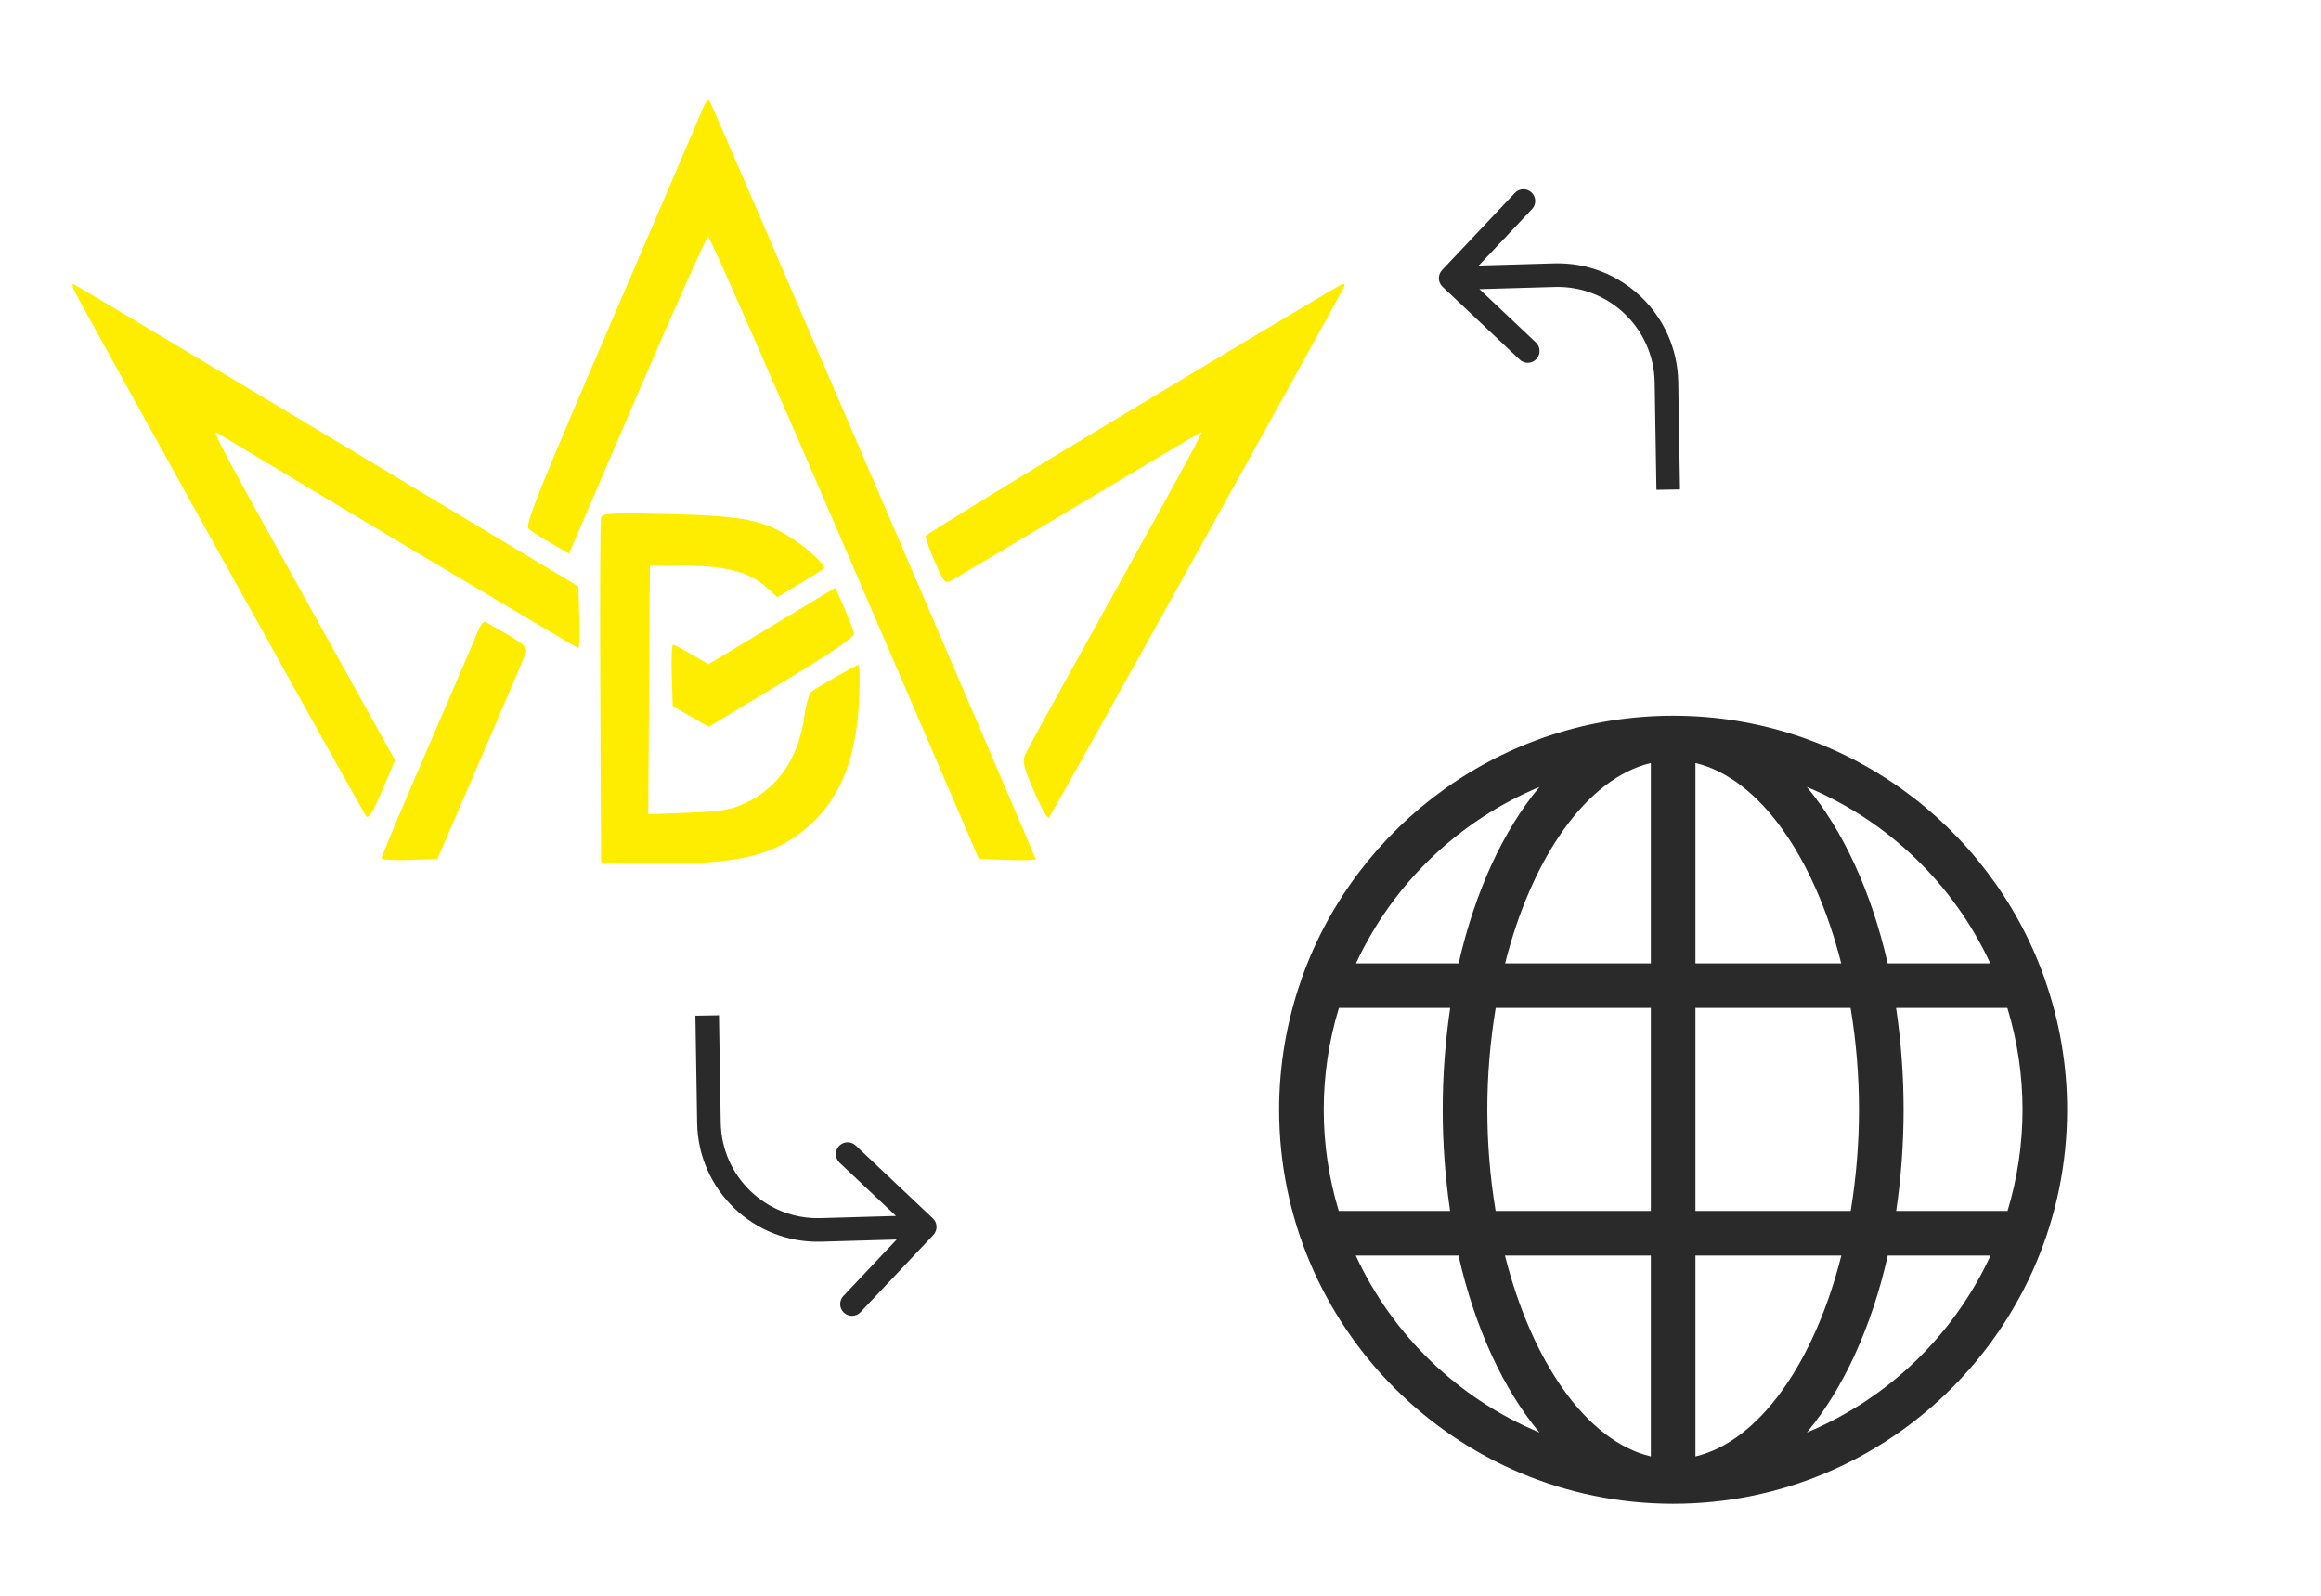 <svg width="128" height="88" viewBox="0 0 128 88" fill="none" xmlns="http://www.w3.org/2000/svg">
<path fill-rule="evenodd" clip-rule="evenodd" d="M38.758 5.992C38.614 6.345 36.339 11.646 33.702 17.773C29.765 26.921 28.95 28.955 29.145 29.146C29.275 29.274 29.831 29.638 30.38 29.954L31.378 30.53L35.136 21.795C37.203 16.991 38.965 13.054 39.052 13.045C39.138 13.037 42.533 20.756 46.597 30.198L53.986 47.367L55.549 47.421C56.41 47.45 57.113 47.429 57.113 47.373C57.113 47.265 39.406 6.076 39.163 5.62C39.055 5.417 38.955 5.509 38.758 5.992ZM4.05 15.937C4.184 16.299 19.946 44.683 20.19 45.003C20.326 45.181 20.556 44.816 21.08 43.584L21.787 41.925L16.935 33.204C12.151 24.608 11.659 23.679 11.986 23.877C17.041 26.934 31.819 35.742 31.893 35.742C31.951 35.742 31.975 34.976 31.947 34.041L31.895 32.339L18.003 23.997C10.363 19.408 4.075 15.654 4.029 15.654C3.983 15.654 3.993 15.781 4.05 15.937ZM62.503 22.532C56.237 26.301 51.087 29.46 51.057 29.553C51.027 29.645 51.248 30.283 51.549 30.969C52.064 32.147 52.117 32.205 52.495 31.999C52.715 31.88 55.722 30.091 59.177 28.024C62.632 25.957 65.645 24.164 65.873 24.04L66.286 23.814L65.908 24.582C65.7 25.004 63.555 28.899 61.141 33.238C58.726 37.576 56.659 41.335 56.547 41.59C56.372 41.987 56.441 42.281 57.028 43.646C57.405 44.522 57.773 45.173 57.845 45.094C58.007 44.917 74.165 15.849 74.165 15.735C74.165 15.691 74.104 15.66 74.03 15.666C73.956 15.673 68.769 18.762 62.503 22.532ZM33.153 28.51C33.101 28.651 33.079 32.994 33.105 38.16L33.151 47.553L35.843 47.606C40.373 47.696 42.465 47.255 44.276 45.828C46.222 44.297 47.215 42.003 47.375 38.672C47.428 37.572 47.413 36.672 47.341 36.672C47.223 36.672 45.355 37.728 44.764 38.129C44.635 38.216 44.459 38.802 44.373 39.431C44.056 41.761 42.957 43.409 41.15 44.266C40.327 44.657 39.823 44.744 37.961 44.818L35.749 44.906L35.797 38.046L35.843 31.185L37.818 31.195C40.074 31.207 41.355 31.554 42.292 32.407L42.874 32.937L44.115 32.186C44.797 31.773 45.389 31.399 45.431 31.356C45.567 31.215 44.683 30.357 43.796 29.767C42.157 28.677 41.091 28.456 36.969 28.349C33.903 28.27 33.231 28.298 33.153 28.51ZM42.572 34.522L39.074 36.633L38.155 36.095C37.649 35.798 37.182 35.556 37.116 35.556C37.051 35.556 37.02 36.317 37.048 37.247L37.1 38.939L38.092 39.51L39.083 40.081L43.117 37.649C45.863 35.994 47.136 35.128 47.102 34.937C47.075 34.782 46.831 34.151 46.561 33.533L46.069 32.411L42.572 34.522ZM26.343 34.842C26.205 35.184 24.954 38.099 23.564 41.322C22.173 44.544 21.036 47.246 21.036 47.327C21.036 47.408 21.73 47.45 22.579 47.421L24.123 47.367L26.523 41.809C27.844 38.752 28.966 36.114 29.017 35.946C29.086 35.722 28.813 35.468 27.993 34.994C27.379 34.638 26.812 34.319 26.735 34.284C26.658 34.25 26.482 34.501 26.343 34.842Z" fill="#FFED00"/>
<path d="M91.903 21.074L91.253 21.085L91.903 21.074ZM85.731 15.175L85.749 15.825L85.731 15.175ZM79.527 14.894C79.281 15.155 79.293 15.566 79.554 15.813L83.808 19.828C84.069 20.075 84.48 20.063 84.727 19.802C84.973 19.541 84.961 19.13 84.7 18.883L80.919 15.314L84.488 11.532C84.735 11.271 84.723 10.86 84.462 10.613C84.201 10.367 83.79 10.379 83.543 10.64L79.527 14.894ZM92.65 26.989L92.553 21.063L91.253 21.085L91.35 27.011L92.65 26.989ZM85.712 14.525L79.981 14.69L80.019 15.99L85.749 15.825L85.712 14.525ZM92.553 21.063C92.492 17.359 89.415 14.418 85.712 14.525L85.749 15.825C88.729 15.739 91.204 18.104 91.253 21.085L92.553 21.063Z" fill="#2A2A2A"/>
<path d="M39.097 61.926L39.747 61.915L39.097 61.926ZM45.269 67.825L45.288 68.475L45.269 67.825ZM51.473 68.106C51.719 67.845 51.707 67.434 51.446 67.187L47.192 63.172C46.931 62.925 46.52 62.937 46.273 63.198C46.027 63.459 46.039 63.87 46.3 64.117L50.081 67.686L46.512 71.468C46.265 71.729 46.277 72.14 46.538 72.387C46.799 72.633 47.211 72.621 47.457 72.36L51.473 68.106ZM38.35 56.011L38.447 61.937L39.747 61.915L39.65 55.989L38.35 56.011ZM45.288 68.475L51.019 68.31L50.981 67.01L45.251 67.175L45.288 68.475ZM38.447 61.937C38.508 65.641 41.584 68.582 45.288 68.475L45.251 67.175C42.271 67.261 39.796 64.896 39.747 61.915L38.447 61.937Z" fill="#2A2A2A"/>
<path d="M112.8 54.089C112.781 54.005 112.753 53.923 112.717 53.845C109.697 45.472 101.673 39.469 92.272 39.469C82.868 39.469 74.844 45.474 71.825 53.849C71.794 53.917 71.77 53.988 71.753 54.06C70.952 56.355 70.543 58.767 70.543 61.197C70.543 73.178 80.29 82.926 92.272 82.926C104.253 82.926 114 73.178 114 61.197C114 58.777 113.595 56.374 112.8 54.089ZM84.897 43.398C82.901 45.795 81.345 49.158 80.441 53.124H74.782C76.82 48.733 80.429 45.263 84.897 43.398ZM73.003 61.197C73.002 59.295 73.284 57.403 73.839 55.584H79.976C79.427 59.296 79.425 63.068 79.971 66.78H73.831C73.281 64.97 73.002 63.089 73.003 61.197ZM74.768 69.24H80.434C81.337 73.219 82.896 76.593 84.897 78.996C80.418 77.127 76.804 73.645 74.768 69.24ZM91.042 80.315C87.516 79.48 84.481 75.125 82.996 69.24H91.042V80.315ZM91.042 66.78H82.481C81.868 63.073 81.87 59.291 82.485 55.584H91.042V66.78ZM91.042 53.124H83.003C84.491 47.255 87.522 42.913 91.042 42.08V53.124ZM109.761 53.124H104.102C103.198 49.158 101.642 45.795 99.646 43.398C104.114 45.263 107.723 48.733 109.761 53.124V53.124ZM93.501 42.079C97.021 42.913 100.052 47.255 101.54 53.124H93.501V42.079ZM93.501 55.584H102.058C102.674 59.291 102.675 63.073 102.063 66.78H93.501V55.584ZM93.501 80.315V69.24H101.547C100.062 75.125 97.027 79.48 93.501 80.315ZM99.646 78.996C101.648 76.593 103.206 73.219 104.109 69.24H109.775C107.739 73.645 104.125 77.127 99.646 78.996ZM110.713 66.78H104.572C105.118 63.068 105.117 59.296 104.567 55.584H110.704C111.816 59.233 111.819 63.129 110.713 66.78H110.713Z" fill="#2A2A2A"/>
</svg>
